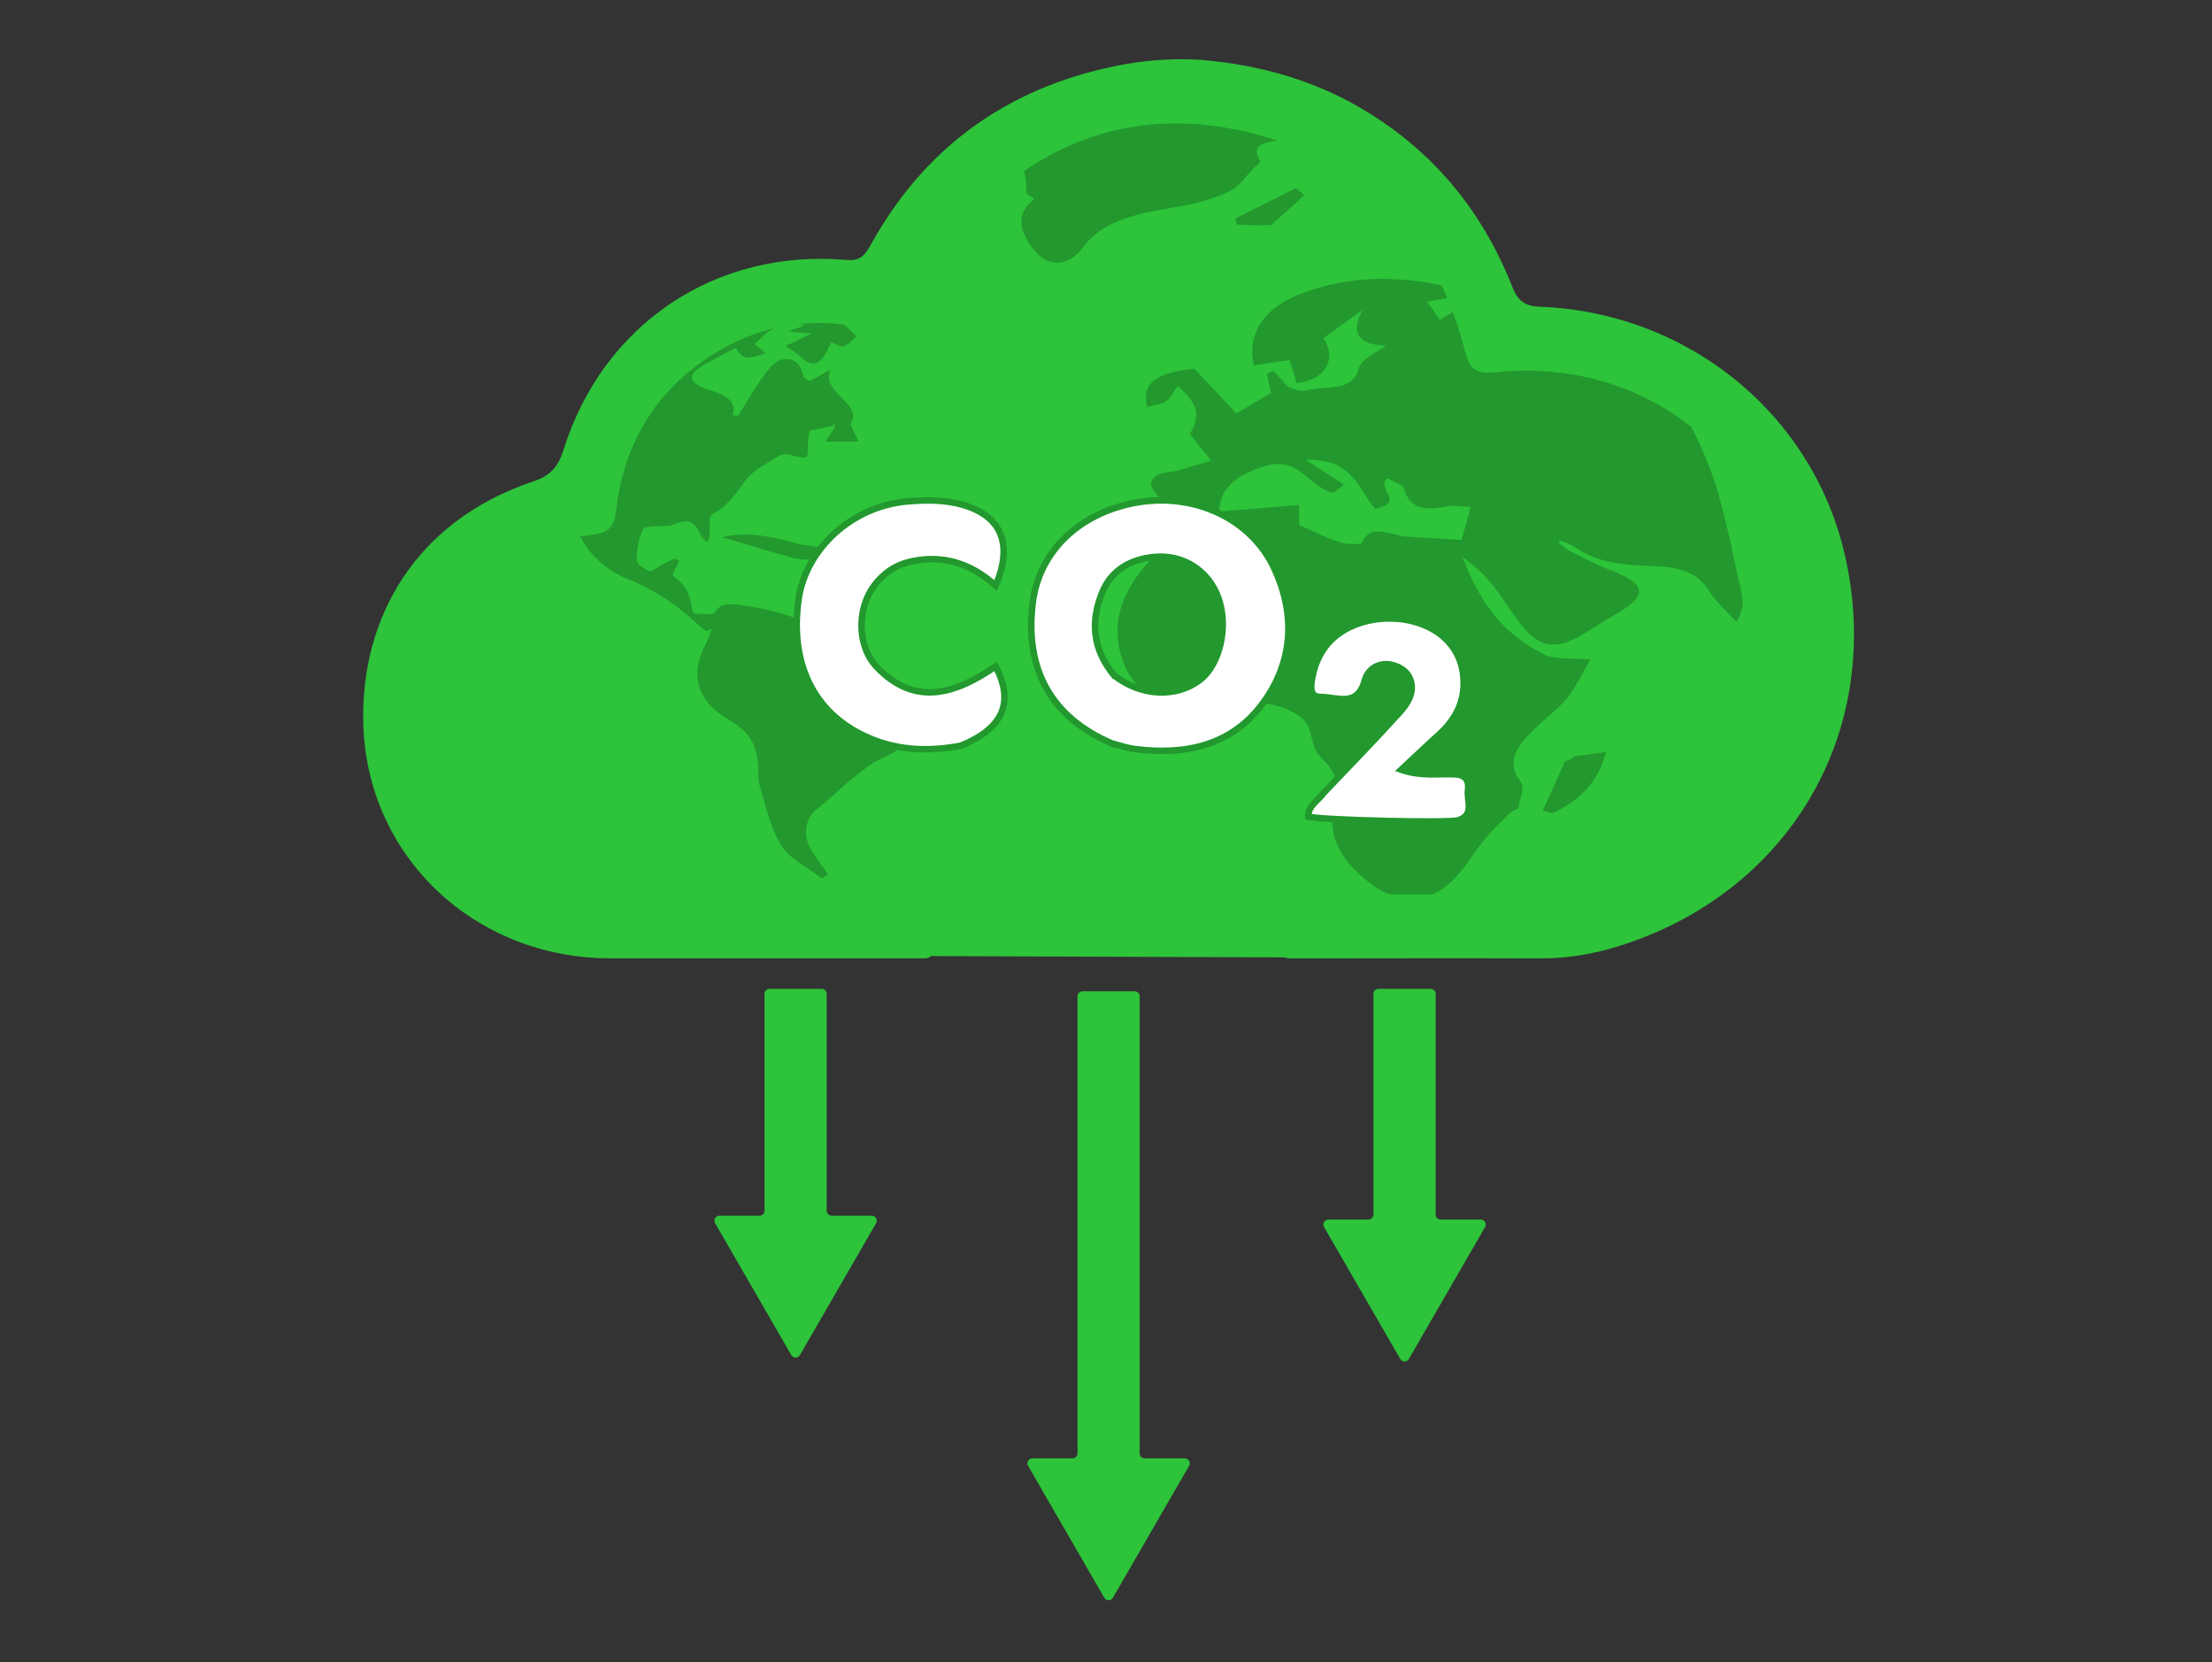 <svg width="201" height="151" viewBox="0 0 201 151" fill="none" xmlns="http://www.w3.org/2000/svg">
<rect x="0" y="0" width="201" height="151" fill="#333333" stroke="none"/>
<g id="Frame 1597882269">
<g id="Group">
<path id="Vector" d="M52.857 45.453C50.734 46.402 48.612 47.358 46.497 48.306C45.042 48.96 43.573 49.62 42.266 50.548C39.202 52.719 37.27 56.254 36.56 59.937C35.85 63.619 36.279 67.456 37.263 71.076C37.67 72.579 38.176 74.069 38.956 75.426C41.332 79.551 45.984 81.905 50.643 82.847C55.302 83.788 60.116 83.543 64.874 83.739C68.95 83.901 73.019 84.393 77.018 85.208C79.484 85.707 82.162 86.304 84.411 85.187C84.242 85.749 84.355 86.396 84.72 86.86L117.201 86.979L130.048 84.983L144.764 83.395L160.33 74.168L166.05 62.621L163.134 47.083L156.226 36.401L141.77 30.681L135.944 29.817L128.713 17.947L116.625 9.964L104.538 7.912L92.563 12.009L83.174 19.669L79.723 27.111L70.77 26.465L61.276 30.561L56.202 37.252L52.857 45.439V45.453Z" fill="#2DC33A"/>
<g id="Group_2">
<path id="Vector_2" d="M158.292 54.046C157.322 50.013 156.718 45.887 155.143 41.973C153.745 38.494 151.833 35.184 149.198 32.163C148.516 31.881 147.821 31.642 147.097 31.46C143.028 30.441 138.158 31.249 135.129 28.346C134.735 27.967 134.391 27.545 134.096 27.096C132.992 27.756 131.966 28.375 130.835 29.056C130.364 28.396 130.034 27.925 129.675 27.412C130.898 27.187 131.819 27.025 132.732 26.857C132.697 26.681 132.669 26.498 132.634 26.323C127.75 25.008 122.838 24.875 118.059 26.751C114.749 28.051 113.294 30.427 113.934 33.188C114.974 33.034 116 32.886 117.194 32.704C117.419 33.441 117.623 34.116 117.827 34.784C120.35 34.58 121.559 32.626 120.251 30.722C121.418 29.872 122.613 29.014 123.8 28.157C122.704 30.251 123.421 31.333 125.951 31.404C125.262 31.938 123.674 32.612 123.47 33.456C122.943 35.683 120.434 34.988 118.762 35.472C118.312 35.606 117.693 35.416 117.005 35.121C116.456 34.475 116.063 34.074 115.662 33.673C115.48 33.779 115.304 33.891 115.121 33.997C115.255 34.615 115.388 35.227 115.501 35.711C114.468 36.316 113.589 36.836 112.345 37.56C111.08 36.217 109.837 34.896 108.515 33.491C105.002 33.884 103.758 34.791 104.221 36.962C104.833 36.794 105.55 36.737 105.95 36.449C106.428 36.105 106.646 35.564 107.011 35.051C108.972 36.78 109.07 37.799 108.122 39.422C108.839 40.329 109.457 41.095 110.068 41.853C109 42.17 107.932 42.486 106.857 42.795C106.709 42.837 106.541 42.837 106.386 42.852C104.938 42.964 104.228 43.723 104.805 44.538C105.641 45.705 106.969 46.696 108.164 47.841C107.946 47.989 107.194 48.431 106.576 48.951C102.528 52.339 100.307 56.148 102.275 60.645C103.758 64.04 108.825 65.508 113.28 64.04C115.128 63.435 118.466 64.672 118.937 66.106C119.246 67.055 119.324 68.179 120.097 68.889C121.551 70.224 121.741 71.545 121.299 73.119C120.469 76.064 122.043 78.488 124.861 80.505C126.892 81.953 129.605 82.009 131.467 80.463C132.943 79.24 133.772 77.603 134.96 76.183C135.621 75.389 136.429 74.651 137.174 73.892C137.174 73.892 137.223 73.864 137.244 73.857C137.399 73.724 137.539 73.604 137.848 73.478C138.017 73.478 138.017 73.499 137.989 73.358C138.066 72.494 138.607 71.594 138.2 71.074C136.78 69.247 137.841 67.835 139.219 66.429C140.238 65.389 141.538 64.482 142.409 63.393C143.323 62.262 143.878 60.983 144.497 59.928C142.726 59.76 141.257 59.928 140.357 59.479C136.07 57.37 134.229 54.089 132.901 50.617C134.089 51.411 134.995 52.332 135.761 53.316C136.787 54.623 137.574 56.035 138.699 57.293C140.076 58.832 141.559 58.931 143.527 57.792C144.651 57.146 145.705 56.436 146.83 55.789C149.809 54.075 149.641 53.056 146.232 51.755C144.918 51.257 143.731 50.589 142.487 49.998C142.192 49.767 141.903 49.528 141.608 49.303C141.664 49.239 141.721 49.176 141.777 49.113C142.121 49.239 142.466 49.366 143.028 49.647C145.227 51.249 147.828 51.341 150.372 51.432C152.649 51.517 154.314 52.051 155.298 53.674C155.909 54.686 156.949 55.564 157.8 56.499C158.306 55.628 158.46 54.819 158.278 54.06L158.292 54.046ZM132.803 49.064C130.856 48.937 129.176 48.832 127.497 48.727C125.803 48.333 124.377 47.75 123.73 49.359C123.688 49.471 122.282 49.457 121.671 49.254C120.462 48.853 119.359 48.277 118.045 47.694V45.88C115.501 46.084 113.168 46.274 110.806 46.471C110.75 44.362 112.528 43.048 114.953 42.338C118.101 41.418 118.797 44.18 121.158 44.791C121.446 44.559 121.804 44.271 122.121 44.018C120.912 43.245 119.766 42.5 118.621 41.762C122.992 41.65 123.379 44.412 124.953 46.211C127.764 45.677 125.023 44.44 126.042 43.421C126.618 43.779 127.504 44.046 127.602 44.426C128.073 46.218 129.514 46.422 131.58 45.979C132.072 45.873 132.655 46.007 133.646 46.049C133.372 47.047 133.105 48.01 132.81 49.064H132.803Z" fill="#22982E"/>
<path id="Vector_3" d="M75.633 38.684C74.959 38.832 74.284 38.979 73.56 39.141C73.504 39.577 73.385 39.998 73.406 40.413C73.455 41.734 73.427 41.748 71.712 41.305C71.452 41.235 71.002 41.263 70.819 41.383C69.772 42.064 68.493 42.683 67.833 43.533C66.947 44.679 66.273 45.859 64.755 46.696C64.41 46.885 64.502 47.546 64.481 47.989C64.466 48.375 64.586 48.762 64.249 49.239C64.052 49.043 63.771 48.86 63.679 48.642C63.279 47.658 62.766 46.899 61.121 47.693C61.023 47.743 60.882 47.75 60.756 47.757C59.955 47.841 58.591 47.778 58.451 48.045C57.994 48.93 57.861 49.935 57.861 50.891C57.861 51.242 58.514 51.685 59.02 51.903C59.189 51.973 59.821 51.474 60.25 51.249C60.594 51.067 60.967 50.912 61.325 50.743C61.452 50.821 61.578 50.905 61.705 50.982C61.515 51.453 60.974 52.198 61.192 52.346C62.597 53.28 62.724 54.475 62.977 55.698C62.998 55.782 64.874 55.859 64.944 55.712C65.401 54.721 66.392 54.862 67.355 54.981C71.22 55.473 74.439 56.738 77.039 58.938C78.838 60.463 81.016 61.749 82.949 63.196C83.223 63.4 83.265 64.138 83.019 64.279C81.874 64.96 81.501 65.705 81.86 66.759C82.183 67.701 81.537 68.298 80.328 68.804C79.252 69.247 78.381 69.985 77.531 70.667C76.357 71.601 75.345 72.641 74.165 73.562C73.181 74.328 72.9 75.958 73.75 77.301C74.207 78.025 74.741 78.72 75.233 79.43C75.057 79.549 74.881 79.676 74.699 79.796C73.434 78.826 71.726 77.996 71.016 76.844C69.976 75.157 69.604 73.239 69.041 71.412C68.845 70.772 68.936 70.09 68.88 69.423C68.746 67.835 68.226 66.513 66.266 65.403C63.335 63.745 62.752 61.404 63.974 58.846C64.249 58.277 64.474 57.701 64.719 57.124C64.523 57.195 64.326 57.258 64.136 57.328C63.04 56.415 62.028 55.438 60.812 54.616C59.688 53.857 58.43 53.147 57.081 52.62C54.031 51.418 51.733 48.382 52.316 45.887C53.63 40.315 57.235 35.536 62.175 31.256C62.857 30.666 63.925 30.328 64.783 29.836C65.057 29.682 65.211 29.415 65.415 29.204C65.781 28.81 66.146 28.41 66.392 28.143C67.053 28.733 67.573 29.204 68.015 29.773C67.931 29.942 67.924 30.012 67.917 30.075C68.015 30.019 68.121 29.963 68.219 29.907C70.433 29.042 67.123 28.55 68.311 27.623C70.271 26.885 72.632 26.948 74.72 28.023C75.942 28.649 76.849 29.619 77.77 30.504C77.861 30.595 77.144 31.235 76.666 31.474C76.484 31.565 75.907 31.235 75.521 31.101C75.282 31.565 75.127 32.008 74.846 32.401C74.242 33.238 73.574 33.203 72.815 32.458C72.415 32.064 71.853 31.762 71.396 31.439C71.909 31.193 72.654 30.834 73.764 30.3C72.921 30.223 72.492 30.181 71.621 30.103C72.211 29.9 72.541 29.787 73.096 29.59C72.569 29.372 72.316 29.183 72.183 29.225C71.48 29.415 70.728 29.597 70.138 29.921C69.555 30.244 69.154 30.736 68.571 31.249C68.69 31.354 69.119 31.72 69.569 32.106C67.72 32.704 67.531 32.661 66.87 31.593C65.963 32.071 65.008 32.549 64.101 33.062C62.428 34.004 62.428 34.749 64.291 35.374C65.724 35.852 66.982 36.274 66.589 37.735C66.757 37.735 66.919 37.749 67.088 37.756C67.826 36.583 68.5 35.388 69.323 34.25C69.765 33.638 70.363 32.781 71.087 32.661C72.478 32.429 72.773 33.42 73.04 34.222C73.075 34.341 73.293 34.425 73.567 34.636C74.052 34.369 74.544 34.102 75.451 33.61C74.565 35.725 78.529 36.674 77.278 38.522C77.58 39.183 77.791 39.647 78.009 40.118H75.036C75.338 39.612 75.514 39.324 75.795 38.881C75.879 38.663 75.858 38.586 75.837 38.515C75.76 38.579 75.683 38.635 75.605 38.698L75.633 38.684Z" fill="#22982E"/>
<path id="Vector_4" d="M93.294 17.609C93.104 14.348 93.097 14.362 88.445 13.61C87.868 13.519 87.369 13.181 86.786 12.935C90.286 10.005 110.019 9.457 119.97 12.008C118.614 12.282 117.708 12.443 116.815 12.647C115.501 12.956 113.421 12.802 114.503 14.629C114.587 14.77 114.095 15.093 113.863 15.332C113.182 16.02 112.676 16.899 111.769 17.349C110.532 17.967 109.035 18.41 107.567 18.677C103.962 19.323 100.363 19.759 98.347 22.542C96.99 24.404 94.938 24.257 93.687 22.359C92.746 20.933 92.204 19.457 93.982 18.094C94.004 18.073 93.652 17.798 93.294 17.609Z" fill="#22982E"/>
<path id="Vector_5" d="M142.15 69.289C142.199 69.127 142.248 69.099 142.466 69.106C142.817 68.973 142.944 68.832 143.077 68.699C143.077 68.699 143.077 68.713 143.063 68.713C143.906 68.593 144.764 68.474 145.923 68.319C145.305 70.828 143.759 72.627 141.06 73.885C140.765 73.808 140.477 73.724 140.182 73.646C140.821 72.248 141.461 70.849 142.143 69.296L142.15 69.289Z" fill="#22982E"/>
<path id="Vector_6" d="M115.508 20.441C114.362 20.483 113.364 20.441 112.367 20.405C112.338 20.216 112.303 20.033 112.275 19.843C114.095 18.93 115.915 18.016 117.736 17.102C118.003 17.306 118.27 17.51 118.537 17.714C117.574 18.599 116.611 19.478 115.501 20.441H115.508Z" fill="#22982E"/>
<path id="Vector_7" d="M72.829 49.486C73.497 49.57 73.961 49.633 74.418 49.704C74.172 51.13 72.97 50.92 71.838 50.617C69.808 50.069 67.812 49.444 65.605 48.797C68.149 48.214 70.391 48.832 72.829 49.493V49.486Z" fill="#22982E"/>
</g>
<g id="Group_3">
<path id="Vector_8" d="M147.02 85.981C144.743 86.691 142.346 87.084 139.908 87.07C132.346 87.042 124.784 87.07 117.216 87.07C117.216 87.07 117.201 87.07 117.194 87.07C116.555 87.07 116.035 86.55 116.035 85.904V82.355C116.035 81.715 116.555 81.181 117.194 81.188C117.194 81.188 117.201 81.188 117.208 81.188C124.566 81.293 131.931 81.265 139.296 81.223C151.84 81.146 162.86 70.309 162.803 57.744C162.74 43.808 151.215 32.241 135.881 33.822C134.054 34.012 133.527 33.506 133.084 31.777C130.47 21.615 124.138 14.763 113.941 12.149C103.47 9.465 94.488 12.648 87.313 20.617C85.324 22.824 83.617 25.389 82.787 28.348C82.323 30.013 81.529 30.632 79.744 30.126C73.904 28.467 68.458 29.465 63.567 33.028C59.048 36.324 56.61 40.906 55.977 46.402C55.808 47.906 55.324 48.397 53.827 48.58C45.309 49.606 39.132 55.432 38.851 64.645C38.584 73.535 45.422 80.844 54.129 81.139C64.094 81.476 74.073 81.287 84.045 81.195H84.052C84.53 81.195 84.917 81.575 84.917 82.052V86.199C84.917 86.67 84.537 87.056 84.066 87.063C83.792 87.063 83.49 87.063 83.146 87.063C73.912 87.063 64.67 87.07 55.436 87.063C43.145 87.056 33.215 77.794 33.004 65.51C32.842 56.093 37.733 47.329 48.472 43.731C49.997 43.218 50.727 42.403 51.191 40.92C54.74 29.479 65.007 22.571 76.94 23.618C78.297 23.738 78.683 23.028 79.182 22.128C84.073 13.372 91.487 8.038 101.284 6.014C103.772 5.501 106.316 5.269 109.049 5.431C114.65 5.902 119.738 7.37 124.384 10.259C130.512 14.061 134.792 19.387 137.42 26.057C137.905 27.287 138.509 27.806 139.879 27.863C153.387 28.369 164.919 37.659 167.744 50.885C171.117 66.69 162.473 81.181 147.02 85.981Z" fill="#2DC33A"/>
<path id="Vector_9" d="M101.059 67.547C95.528 65.186 93.097 60.815 93.842 54.764C94.411 50.126 98.037 46.612 103.217 45.67C108.452 44.722 113.695 47.069 115.817 51.693C117.722 55.839 117.518 60.105 114.777 63.851C111.924 67.751 107.735 68.623 103.153 68.053C102.493 67.969 101.853 67.758 101.059 67.54V67.547ZM101.256 61.377C103.666 63.26 106.857 63.422 109.021 61.785C110.884 60.372 111.664 56.851 110.687 54.244C109.78 51.812 107.496 50.344 104.868 50.597C102.732 50.8 100.975 51.798 100.153 53.815C99.12 56.366 99.197 58.896 101.249 61.377H101.256Z" fill="white" stroke="#22982E" stroke-width="0.59" stroke-miterlimit="10"/>
<path id="Vector_10" d="M87.362 67.737C84.523 68.271 81.881 68.201 79.316 67.189C74.171 65.158 71.733 60.576 72.555 54.532C73.188 49.852 77.453 45.965 82.485 45.551C84.151 45.417 85.83 45.389 87.468 45.86C90.974 46.865 92.092 49.395 90.468 53.204C88.234 51.159 85.633 50.358 82.71 51.025C81.361 51.328 80.271 52.087 79.435 53.197C77.875 55.284 77.833 58.699 79.702 60.632C83.209 64.272 86.912 62.993 90.468 60.541C92.176 63.801 91.185 66.121 87.355 67.737H87.362Z" fill="white" stroke="#22982E" stroke-width="0.59" stroke-miterlimit="10"/>
<path id="Vector_11" d="M120.315 72.003C122.669 69.522 124.96 67.182 127.153 64.757C127.806 64.034 128.453 63.127 128.242 62.052C128.059 61.124 127.314 60.576 126.415 60.386C125.241 60.14 124.278 60.836 124.025 61.785C123.351 64.322 121.467 63.31 119.984 63.317C119.05 63.317 119.099 62.467 119.204 61.792C119.584 59.445 120.807 57.723 123.048 56.802C127.131 55.116 133.238 56.873 132.992 62.368C132.908 64.216 131.988 65.643 130.638 66.845C129.563 67.808 128.523 68.812 127.321 69.93C129.134 70.555 130.68 70.281 132.191 70.344C133.189 70.38 133.505 70.935 133.393 71.771C133.26 72.727 134.019 73.999 132.522 74.519C131.72 74.793 119.963 74.512 118.888 74.189C118.846 73.198 119.753 72.783 120.308 72.003H120.315Z" fill="white" stroke="#22982E" stroke-width="0.59" stroke-miterlimit="10"/>
<path id="Vector_12" d="M79.611 111.125L72.689 123.107C72.513 123.409 72.077 123.409 71.901 123.107L64.979 111.125C64.804 110.823 65.022 110.443 65.373 110.443H69.013C69.266 110.443 69.47 110.24 69.47 109.987V90.288C69.47 90.035 69.674 89.832 69.927 89.832H74.663C74.916 89.832 75.12 90.035 75.12 90.288V109.987C75.12 110.24 75.324 110.443 75.577 110.443H79.217C79.569 110.443 79.787 110.823 79.611 111.125Z" fill="#2DC33A"/>
<path id="Vector_13" d="M134.946 111.477L128.024 123.459C127.848 123.761 127.412 123.761 127.237 123.459L120.315 111.477C120.139 111.174 120.357 110.795 120.708 110.795H124.348C124.601 110.795 124.805 110.591 124.805 110.338V90.288C124.805 90.035 125.009 89.832 125.262 89.832H129.999C130.252 89.832 130.455 90.035 130.455 90.288V110.338C130.455 110.591 130.659 110.795 130.912 110.795H134.552C134.904 110.795 135.122 111.174 134.946 111.477Z" fill="#2DC33A"/>
<path id="Vector_14" d="M108.051 133.171L101.129 145.153C100.954 145.456 100.518 145.456 100.342 145.153L93.42 133.171C93.244 132.869 93.462 132.49 93.814 132.49H97.454C97.707 132.49 97.911 132.286 97.911 132.033V90.514C97.911 90.261 98.115 90.057 98.368 90.057H103.104C103.357 90.057 103.561 90.261 103.561 90.514V132.033C103.561 132.286 103.765 132.49 104.018 132.49H107.658C108.009 132.49 108.227 132.869 108.051 133.171Z" fill="#2DC33A"/>
</g>
</g>
</g>
</svg>

